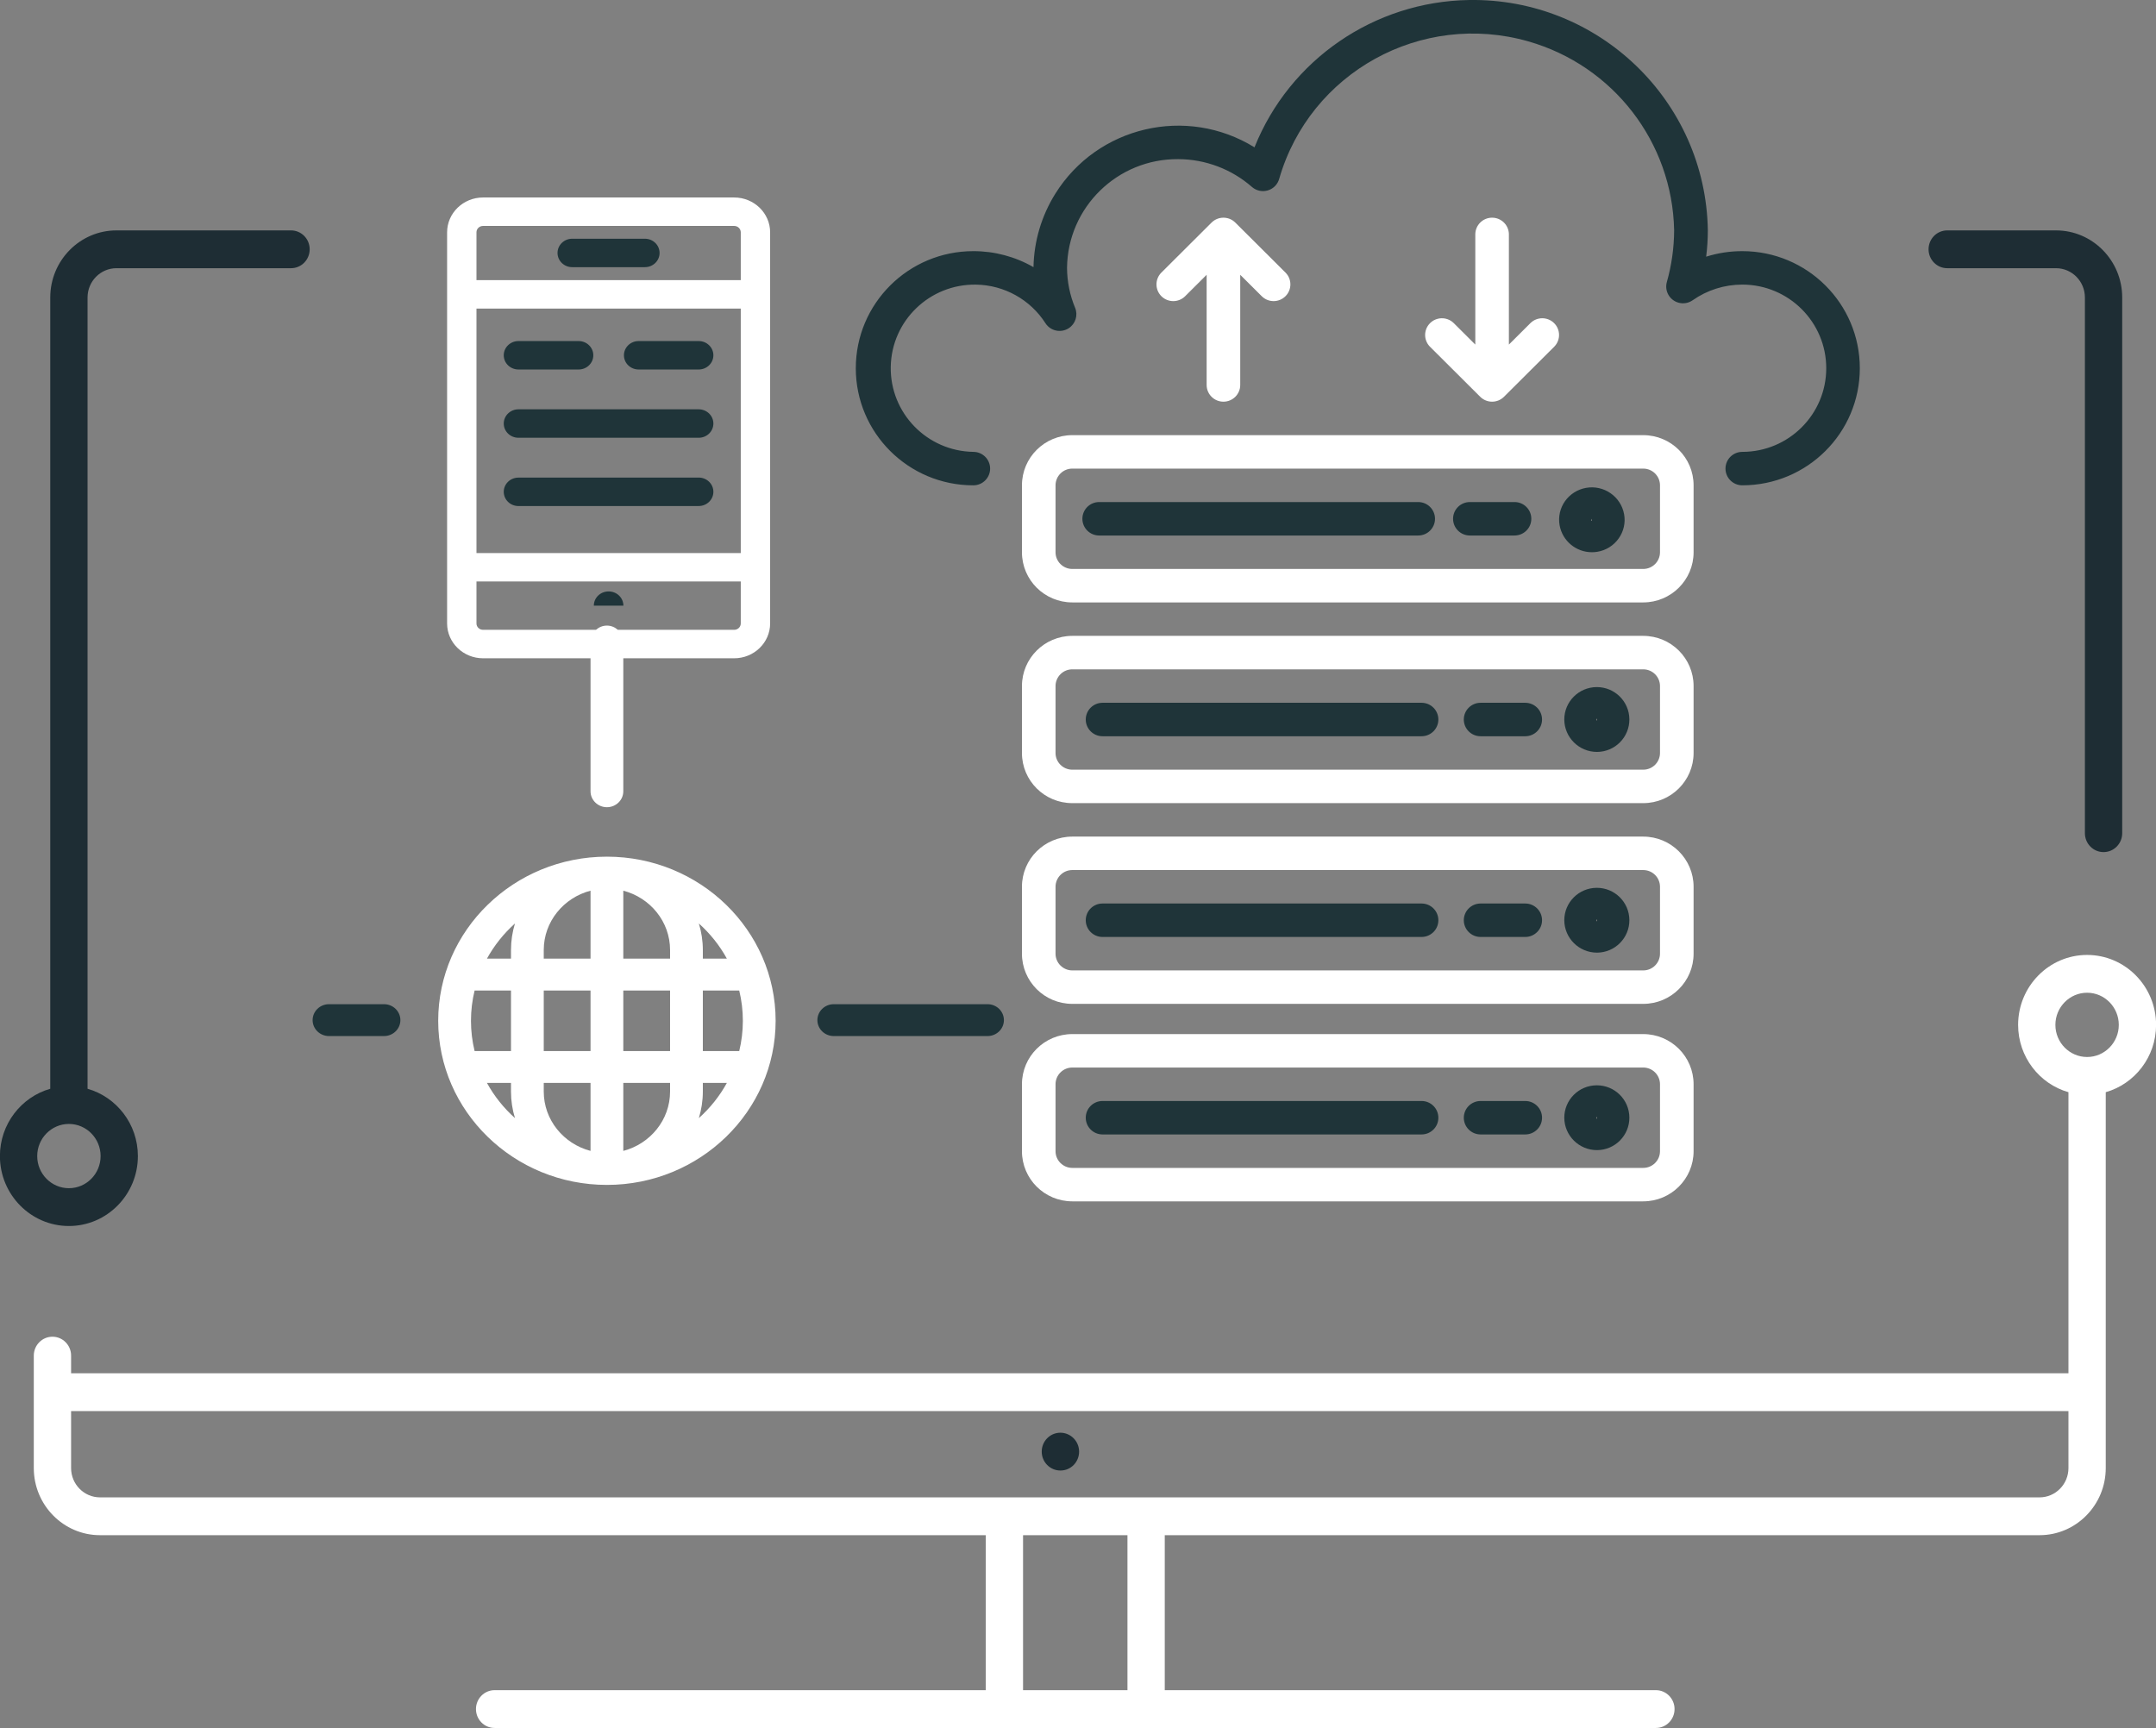 <svg xmlns="http://www.w3.org/2000/svg" xmlns:xlink="http://www.w3.org/1999/xlink" preserveAspectRatio="xMidYMid" width="157.188" height="126" viewBox="0 0 157.188 126">
  <rect x="0" y="0" width="157.188" height="126" fill="#808080" stroke="none"/>
  <defs>
    <style>
      .cls-1 {
        fill: #fff;
      }

      .cls-1, .cls-2, .cls-3 {
        fill-rule: evenodd;
      }

      .cls-2 {
        fill: #1e2d34;
      }

      .cls-3 {
        fill: #1f3439;
      }
    </style>
  </defs>
  <g>
    <path d="M152.164,69.632 C149.391,69.632 147.135,71.919 147.135,74.732 C147.135,77.066 148.690,79.037 150.805,79.640 L150.805,100.135 L5.183,100.135 L5.183,98.848 C5.183,98.087 4.574,97.470 3.824,97.470 C3.073,97.470 2.464,98.087 2.464,98.848 L2.464,107.049 C2.464,109.747 4.629,111.942 7.290,111.942 L71.869,111.942 L71.869,123.243 L36.060,123.243 C35.310,123.243 34.701,123.861 34.701,124.622 C34.701,125.383 35.310,126.000 36.060,126.000 L73.228,126.000 L83.560,126.000 L120.727,126.000 C121.478,126.000 122.087,125.383 122.087,124.622 C122.087,123.861 121.478,123.243 120.727,123.243 L84.919,123.243 L84.919,111.942 L148.698,111.942 C151.359,111.942 153.524,109.747 153.524,107.049 L153.524,79.640 C155.639,79.037 157.194,77.066 157.194,74.732 C157.194,71.919 154.938,69.632 152.164,69.632 ZM82.200,123.243 L74.588,123.243 L74.588,111.942 L82.200,111.942 L82.200,123.243 ZM150.805,107.049 C150.805,108.227 149.860,109.185 148.698,109.185 L83.560,109.185 L73.228,109.185 L7.290,109.185 C6.128,109.185 5.183,108.227 5.183,107.049 L5.183,102.891 L150.805,102.891 L150.805,107.049 ZM152.164,77.074 C150.890,77.074 149.853,76.023 149.853,74.732 C149.853,73.439 150.890,72.388 152.164,72.388 C153.439,72.388 154.475,73.439 154.475,74.732 C154.475,76.023 153.439,77.074 152.164,77.074 Z" class="cls-1"/>
    <path d="M153.364,62.133 C152.614,62.133 152.005,61.516 152.005,60.755 L152.005,21.693 C152.005,20.515 151.060,19.557 149.898,19.557 L141.966,19.557 C141.215,19.557 140.606,18.939 140.606,18.179 C140.606,17.417 141.215,16.800 141.966,16.800 L149.898,16.800 C152.559,16.800 154.724,18.995 154.724,21.693 L154.724,60.755 C154.724,61.516 154.115,62.133 153.364,62.133 ZM77.320,107.227 L77.309,107.227 C76.558,107.227 75.949,106.610 75.949,105.849 C75.949,105.087 76.558,104.470 77.309,104.470 C78.059,104.470 78.674,105.087 78.674,105.849 C78.674,106.610 78.071,107.227 77.320,107.227 ZM21.219,19.557 L8.490,19.557 C7.328,19.557 6.383,20.515 6.383,21.693 L6.383,79.390 C8.498,79.993 10.053,81.964 10.053,84.299 C10.053,87.110 7.797,89.398 5.024,89.398 C2.250,89.398 -0.006,87.110 -0.006,84.299 C-0.006,81.964 1.549,79.993 3.664,79.390 L3.664,21.693 C3.664,18.995 5.829,16.800 8.490,16.800 L21.219,16.800 C21.969,16.800 22.578,17.417 22.578,18.179 C22.578,18.939 21.969,19.557 21.219,19.557 ZM5.024,81.955 C3.749,81.955 2.713,83.007 2.713,84.299 C2.713,85.590 3.749,86.641 5.024,86.641 C6.298,86.641 7.335,85.590 7.335,84.299 C7.335,83.007 6.298,81.955 5.024,81.955 Z" class="cls-2"/>
    <path d="M119.802,87.600 L78.180,87.600 C76.151,87.600 74.507,85.962 74.507,83.941 L74.507,79.062 C74.507,77.041 76.151,75.403 78.180,75.403 L119.802,75.403 C121.830,75.403 123.475,77.041 123.475,79.062 L123.475,83.941 C123.475,85.962 121.830,87.600 119.802,87.600 ZM121.026,79.062 C121.026,78.388 120.478,77.842 119.802,77.842 L78.180,77.842 C77.504,77.842 76.956,78.388 76.956,79.062 L76.956,83.941 C76.956,84.615 77.504,85.161 78.180,85.161 L119.802,85.161 C120.478,85.161 121.026,84.615 121.026,83.941 L121.026,79.062 ZM119.802,73.200 L78.180,73.200 C76.151,73.200 74.507,71.562 74.507,69.541 L74.507,64.662 C74.507,62.641 76.151,61.003 78.180,61.003 L119.802,61.003 C121.830,61.003 123.475,62.641 123.475,64.662 L123.475,69.541 C123.475,71.562 121.830,73.200 119.802,73.200 ZM121.026,64.662 C121.026,63.988 120.478,63.442 119.802,63.442 L78.180,63.442 C77.504,63.442 76.956,63.988 76.956,64.662 L76.956,69.541 C76.956,70.214 77.504,70.761 78.180,70.761 L119.802,70.761 C120.478,70.761 121.026,70.214 121.026,69.541 L121.026,64.662 ZM119.802,58.563 L78.180,58.563 C76.151,58.563 74.507,56.925 74.507,54.904 L74.507,50.025 C74.507,48.004 76.151,46.366 78.180,46.366 L119.802,46.366 C121.830,46.366 123.475,48.004 123.475,50.025 L123.475,54.904 C123.475,56.925 121.830,58.563 119.802,58.563 ZM121.026,50.025 C121.026,49.352 120.478,48.806 119.802,48.806 L78.180,48.806 C77.504,48.806 76.956,49.352 76.956,50.025 L76.956,54.904 C76.956,55.578 77.504,56.124 78.180,56.124 L119.802,56.124 C120.478,56.124 121.026,55.578 121.026,54.904 L121.026,50.025 ZM119.802,43.927 L78.180,43.927 C76.151,43.927 74.507,42.288 74.507,40.267 L74.507,35.389 C74.507,33.368 76.151,31.730 78.180,31.730 L119.802,31.730 C121.830,31.730 123.475,33.368 123.475,35.389 L123.475,40.267 C123.475,42.288 121.830,43.927 119.802,43.927 ZM121.026,35.389 C121.026,34.715 120.478,34.169 119.802,34.169 L78.180,34.169 C77.504,34.169 76.956,34.715 76.956,35.389 L76.956,40.267 C76.956,40.941 77.504,41.487 78.180,41.487 L119.802,41.487 C120.478,41.487 121.026,40.941 121.026,40.267 L121.026,35.389 ZM109.650,28.933 C109.172,29.409 108.397,29.409 107.919,28.933 L104.246,25.273 C103.788,24.801 103.788,24.051 104.246,23.579 C104.716,23.094 105.491,23.081 105.977,23.549 L107.560,25.126 L107.560,17.093 C107.560,16.419 108.108,15.873 108.784,15.873 C109.460,15.873 110.009,16.419 110.009,17.093 L110.009,25.126 L111.591,23.549 C112.066,23.092 112.818,23.092 113.293,23.549 C113.779,24.017 113.792,24.789 113.322,25.273 L109.650,28.933 ZM92.005,21.614 L90.422,20.037 L90.422,28.070 C90.422,28.744 89.873,29.290 89.197,29.290 C88.521,29.290 87.973,28.744 87.973,28.070 L87.973,20.037 L86.390,21.614 C85.916,22.071 85.164,22.071 84.689,21.614 C84.203,21.146 84.190,20.374 84.659,19.890 L88.332,16.230 C88.810,15.755 89.585,15.755 90.063,16.230 L93.735,19.890 C94.194,20.362 94.194,21.112 93.735,21.584 C93.266,22.069 92.491,22.082 92.005,21.614 ZM44.248,86.401 C37.466,86.401 31.948,81.032 31.948,74.433 C31.948,67.834 37.466,62.466 44.248,62.466 C51.031,62.466 56.549,67.834 56.549,74.433 C56.549,81.032 51.031,86.401 44.248,86.401 ZM37.545,81.529 C37.357,80.916 37.255,80.266 37.255,79.594 L37.255,78.964 L35.502,78.964 C36.032,79.929 36.725,80.795 37.545,81.529 ZM34.337,74.433 C34.337,75.193 34.430,75.932 34.602,76.641 L37.255,76.641 L37.255,72.226 L34.602,72.226 C34.430,72.935 34.337,73.674 34.337,74.433 ZM35.502,69.902 L37.255,69.902 L37.255,69.273 C37.255,68.600 37.357,67.951 37.545,67.337 C36.725,68.072 36.032,68.938 35.502,69.902 ZM43.054,64.946 C41.092,65.459 39.643,67.204 39.643,69.273 L39.643,69.902 L43.054,69.902 L43.054,64.946 ZM43.054,72.226 L39.643,72.226 L39.643,76.641 L43.054,76.641 L43.054,72.226 ZM43.054,78.964 L39.643,78.964 L39.643,79.594 C39.643,81.663 41.092,83.407 43.054,83.921 L43.054,78.964 ZM48.853,69.273 C48.853,67.204 47.405,65.459 45.443,64.946 L45.443,69.902 L48.853,69.902 L48.853,69.273 ZM48.853,72.226 L45.443,72.226 L45.443,76.641 L48.853,76.641 L48.853,72.226 ZM48.853,78.964 L45.443,78.964 L45.443,83.921 C47.405,83.407 48.853,81.663 48.853,79.594 L48.853,78.964 ZM50.952,67.337 C51.139,67.951 51.242,68.600 51.242,69.273 L51.242,69.902 L52.995,69.902 C52.465,68.938 51.772,68.072 50.952,67.337 ZM54.160,74.433 C54.160,73.674 54.067,72.935 53.895,72.226 L51.242,72.226 L51.242,76.641 L53.895,76.641 C54.067,75.932 54.160,75.193 54.160,74.433 ZM51.242,78.964 L51.242,79.594 C51.242,80.266 51.139,80.916 50.952,81.529 C51.772,80.795 52.465,79.929 52.994,78.964 L51.242,78.964 ZM53.527,48.000 L45.443,48.000 L45.443,57.698 C45.443,58.339 44.908,58.860 44.248,58.860 C43.589,58.860 43.054,58.339 43.054,57.698 L43.054,48.000 L35.218,48.000 C33.773,48.000 32.597,46.861 32.597,45.461 L32.597,16.940 C32.597,15.539 33.773,14.400 35.218,14.400 L53.527,14.400 C54.972,14.400 56.148,15.539 56.148,16.940 L56.148,45.461 C56.148,46.861 54.972,48.000 53.527,48.000 ZM54.007,16.940 C54.007,16.683 53.792,16.474 53.527,16.474 L35.218,16.474 C34.953,16.474 34.738,16.683 34.738,16.940 L34.738,20.428 L54.007,20.428 L54.007,16.940 ZM54.007,22.502 L34.738,22.502 L34.738,40.326 L54.007,40.326 L54.007,22.502 ZM54.007,42.400 L34.738,42.400 L34.738,45.461 C34.738,45.717 34.953,45.926 35.218,45.926 L43.451,45.926 C43.663,45.738 43.939,45.616 44.248,45.616 C44.558,45.616 44.834,45.738 45.046,45.926 L53.527,45.926 C53.792,45.926 54.007,45.717 54.007,45.461 L54.007,42.400 Z" class="cls-1"/>
    <path d="M127.025,35.388 C126.349,35.388 125.801,34.843 125.801,34.169 C125.801,33.495 126.349,32.949 127.025,32.949 C130.405,32.949 133.146,30.219 133.146,26.850 C133.146,23.482 130.405,20.752 127.025,20.752 C125.729,20.752 124.465,21.151 123.406,21.895 C123.106,22.104 122.728,22.168 122.376,22.071 C121.725,21.890 121.344,21.218 121.524,20.569 C121.873,19.339 122.052,18.066 122.057,16.788 C121.928,10.373 117.620,4.791 111.432,3.019 C103.637,0.788 95.503,5.273 93.263,13.040 C93.214,13.216 93.126,13.378 93.006,13.516 C92.562,14.024 91.788,14.076 91.278,13.634 C89.794,12.333 87.887,11.612 85.910,11.604 C81.474,11.565 77.843,15.112 77.794,19.532 C77.800,20.535 78.001,21.527 78.387,22.453 C78.605,22.993 78.411,23.612 77.922,23.931 C77.356,24.299 76.597,24.141 76.227,23.578 C75.123,21.848 73.220,20.787 71.162,20.754 C67.782,20.699 64.997,23.384 64.942,26.752 C64.888,30.120 67.583,32.895 70.963,32.949 C71.639,32.949 72.187,33.495 72.187,34.169 C72.187,34.843 71.639,35.389 70.963,35.389 C66.231,35.389 62.394,31.566 62.394,26.851 C62.394,22.135 66.231,18.313 70.963,18.313 C72.503,18.310 74.016,18.713 75.349,19.480 C75.385,17.590 75.932,15.744 76.932,14.138 C80.003,9.203 86.508,7.683 91.461,10.743 C94.022,4.351 100.184,0.117 107.090,0.001 C116.554,-0.157 124.355,7.358 124.514,16.788 C124.513,17.433 124.472,18.077 124.392,18.716 C125.243,18.448 126.131,18.312 127.025,18.313 C131.758,18.313 135.594,22.135 135.594,26.850 C135.594,31.566 131.758,35.388 127.025,35.388 ZM73.192,74.385 C73.192,75.027 72.658,75.547 71.998,75.547 L60.788,75.547 C60.129,75.547 59.594,75.027 59.594,74.385 C59.594,73.744 60.129,73.223 60.788,73.223 L71.998,73.223 C72.658,73.223 73.192,73.744 73.192,74.385 ZM50.941,36.898 L37.798,36.900 C37.207,36.900 36.727,36.435 36.727,35.863 C36.727,35.290 37.206,34.826 37.797,34.826 L50.940,34.823 C51.531,34.823 52.011,35.288 52.011,35.860 C52.011,36.433 51.532,36.898 50.941,36.898 ZM50.940,31.921 L37.798,31.921 C37.207,31.921 36.727,31.456 36.727,30.884 C36.727,30.311 37.207,29.846 37.798,29.846 L50.940,29.846 C51.531,29.846 52.011,30.311 52.011,30.884 C52.011,31.456 51.531,31.921 50.940,31.921 ZM50.940,26.943 L46.560,26.943 C45.969,26.943 45.489,26.479 45.489,25.906 C45.489,25.334 45.969,24.869 46.560,24.869 L50.940,24.869 C51.531,24.869 52.011,25.334 52.011,25.906 C52.011,26.479 51.531,26.943 50.940,26.943 ZM47.018,19.481 L41.718,19.481 C41.127,19.481 40.648,19.018 40.648,18.445 C40.648,17.872 41.127,17.407 41.718,17.407 L47.018,17.407 C47.609,17.407 48.088,17.872 48.088,18.445 C48.088,19.018 47.609,19.481 47.018,19.481 ZM43.257,25.906 C43.257,26.479 42.778,26.943 42.187,26.943 L37.798,26.943 C37.207,26.943 36.727,26.479 36.727,25.906 C36.727,25.334 37.207,24.869 37.798,24.869 L42.187,24.869 C42.778,24.869 43.257,25.334 43.257,25.906 ZM27.997,75.547 L23.987,75.547 C23.327,75.547 22.792,75.027 22.792,74.385 C22.792,73.744 23.327,73.223 23.987,73.223 L27.997,73.223 C28.656,73.223 29.191,73.744 29.191,74.385 C29.191,75.027 28.656,75.547 27.997,75.547 ZM44.366,43.126 L44.379,43.126 C44.971,43.126 45.450,43.590 45.450,44.163 L43.295,44.163 C43.295,43.590 43.774,43.126 44.366,43.126 ZM80.138,36.608 L103.398,36.608 C104.074,36.608 104.622,37.154 104.622,37.828 C104.622,38.502 104.074,39.048 103.398,39.048 L80.138,39.048 C79.462,39.048 78.914,38.502 78.914,37.828 C78.914,37.154 79.462,36.608 80.138,36.608 ZM80.383,51.245 L103.643,51.245 C104.319,51.245 104.867,51.791 104.867,52.465 C104.867,53.138 104.319,53.685 103.643,53.685 L80.383,53.685 C79.707,53.685 79.159,53.138 79.159,52.465 C79.159,51.791 79.707,51.245 80.383,51.245 ZM80.383,65.882 L103.643,65.882 C104.319,65.882 104.867,66.428 104.867,67.101 C104.867,67.775 104.319,68.321 103.643,68.321 L80.383,68.321 C79.707,68.321 79.159,67.775 79.159,67.101 C79.159,66.428 79.707,65.882 80.383,65.882 ZM80.383,80.282 L103.643,80.282 C104.319,80.282 104.867,80.828 104.867,81.502 C104.867,82.175 104.319,82.721 103.643,82.721 L80.383,82.721 C79.707,82.721 79.159,82.175 79.159,81.502 C79.159,80.828 79.707,80.282 80.383,80.282 ZM107.164,36.608 L110.420,36.608 C111.096,36.608 111.644,37.154 111.644,37.828 C111.644,38.502 111.096,39.048 110.420,39.048 L107.164,39.048 C106.487,39.048 105.939,38.502 105.939,37.828 C105.939,37.154 106.487,36.608 107.164,36.608 ZM107.946,51.245 L111.202,51.245 C111.878,51.245 112.426,51.791 112.426,52.465 C112.426,53.138 111.878,53.685 111.202,53.685 L107.946,53.685 C107.270,53.685 106.722,53.138 106.722,52.465 C106.722,51.791 107.270,51.245 107.946,51.245 ZM107.946,65.882 L111.202,65.882 C111.878,65.882 112.426,66.428 112.426,67.101 C112.426,67.775 111.878,68.321 111.202,68.321 L107.946,68.321 C107.270,68.321 106.722,67.775 106.722,67.101 C106.722,66.428 107.270,65.882 107.946,65.882 ZM107.946,80.282 L111.202,80.282 C111.878,80.282 112.426,80.828 112.426,81.502 C112.426,82.175 111.878,82.721 111.202,82.721 L107.946,82.721 C107.270,82.721 106.722,82.175 106.722,81.502 C106.722,80.828 107.270,80.282 107.946,80.282 ZM115.627,35.575 C116.927,35.340 118.173,36.200 118.409,37.495 C118.522,38.112 118.379,38.748 118.015,39.259 C117.650,39.779 117.090,40.131 116.461,40.234 C116.329,40.256 116.196,40.267 116.062,40.267 C114.904,40.267 113.913,39.440 113.707,38.305 C113.596,37.689 113.738,37.054 114.101,36.543 C114.463,36.034 115.011,35.686 115.627,35.575 ZM116.061,37.980 L116.055,37.828 L116.000,37.924 C116.002,37.950 116.006,37.980 116.061,37.980 ZM116.406,50.101 C117.717,50.093 118.785,51.145 118.793,52.450 C118.801,53.756 117.746,54.821 116.436,54.828 C115.122,54.830 114.055,53.773 114.048,52.465 C114.048,51.165 115.102,50.109 116.406,50.101 ZM116.436,52.542 L116.436,52.389 L116.374,52.465 C116.374,52.502 116.399,52.542 116.436,52.542 ZM116.406,64.738 C117.717,64.729 118.785,65.781 118.793,67.087 C118.801,68.392 117.746,69.457 116.436,69.465 C115.122,69.467 114.055,68.410 114.048,67.101 C114.048,65.802 115.102,64.746 116.406,64.738 ZM116.436,67.178 L116.436,67.026 L116.374,67.101 C116.374,67.138 116.399,67.178 116.436,67.178 ZM116.406,79.138 C117.717,79.130 118.785,80.181 118.793,81.487 C118.801,82.792 117.746,83.857 116.436,83.865 C115.122,83.867 114.055,82.810 114.048,81.501 C114.048,80.201 115.102,79.146 116.406,79.138 ZM116.436,81.578 L116.436,81.426 L116.374,81.502 C116.374,81.538 116.399,81.578 116.436,81.578 Z" class="cls-3"/>
  </g>
</svg>
